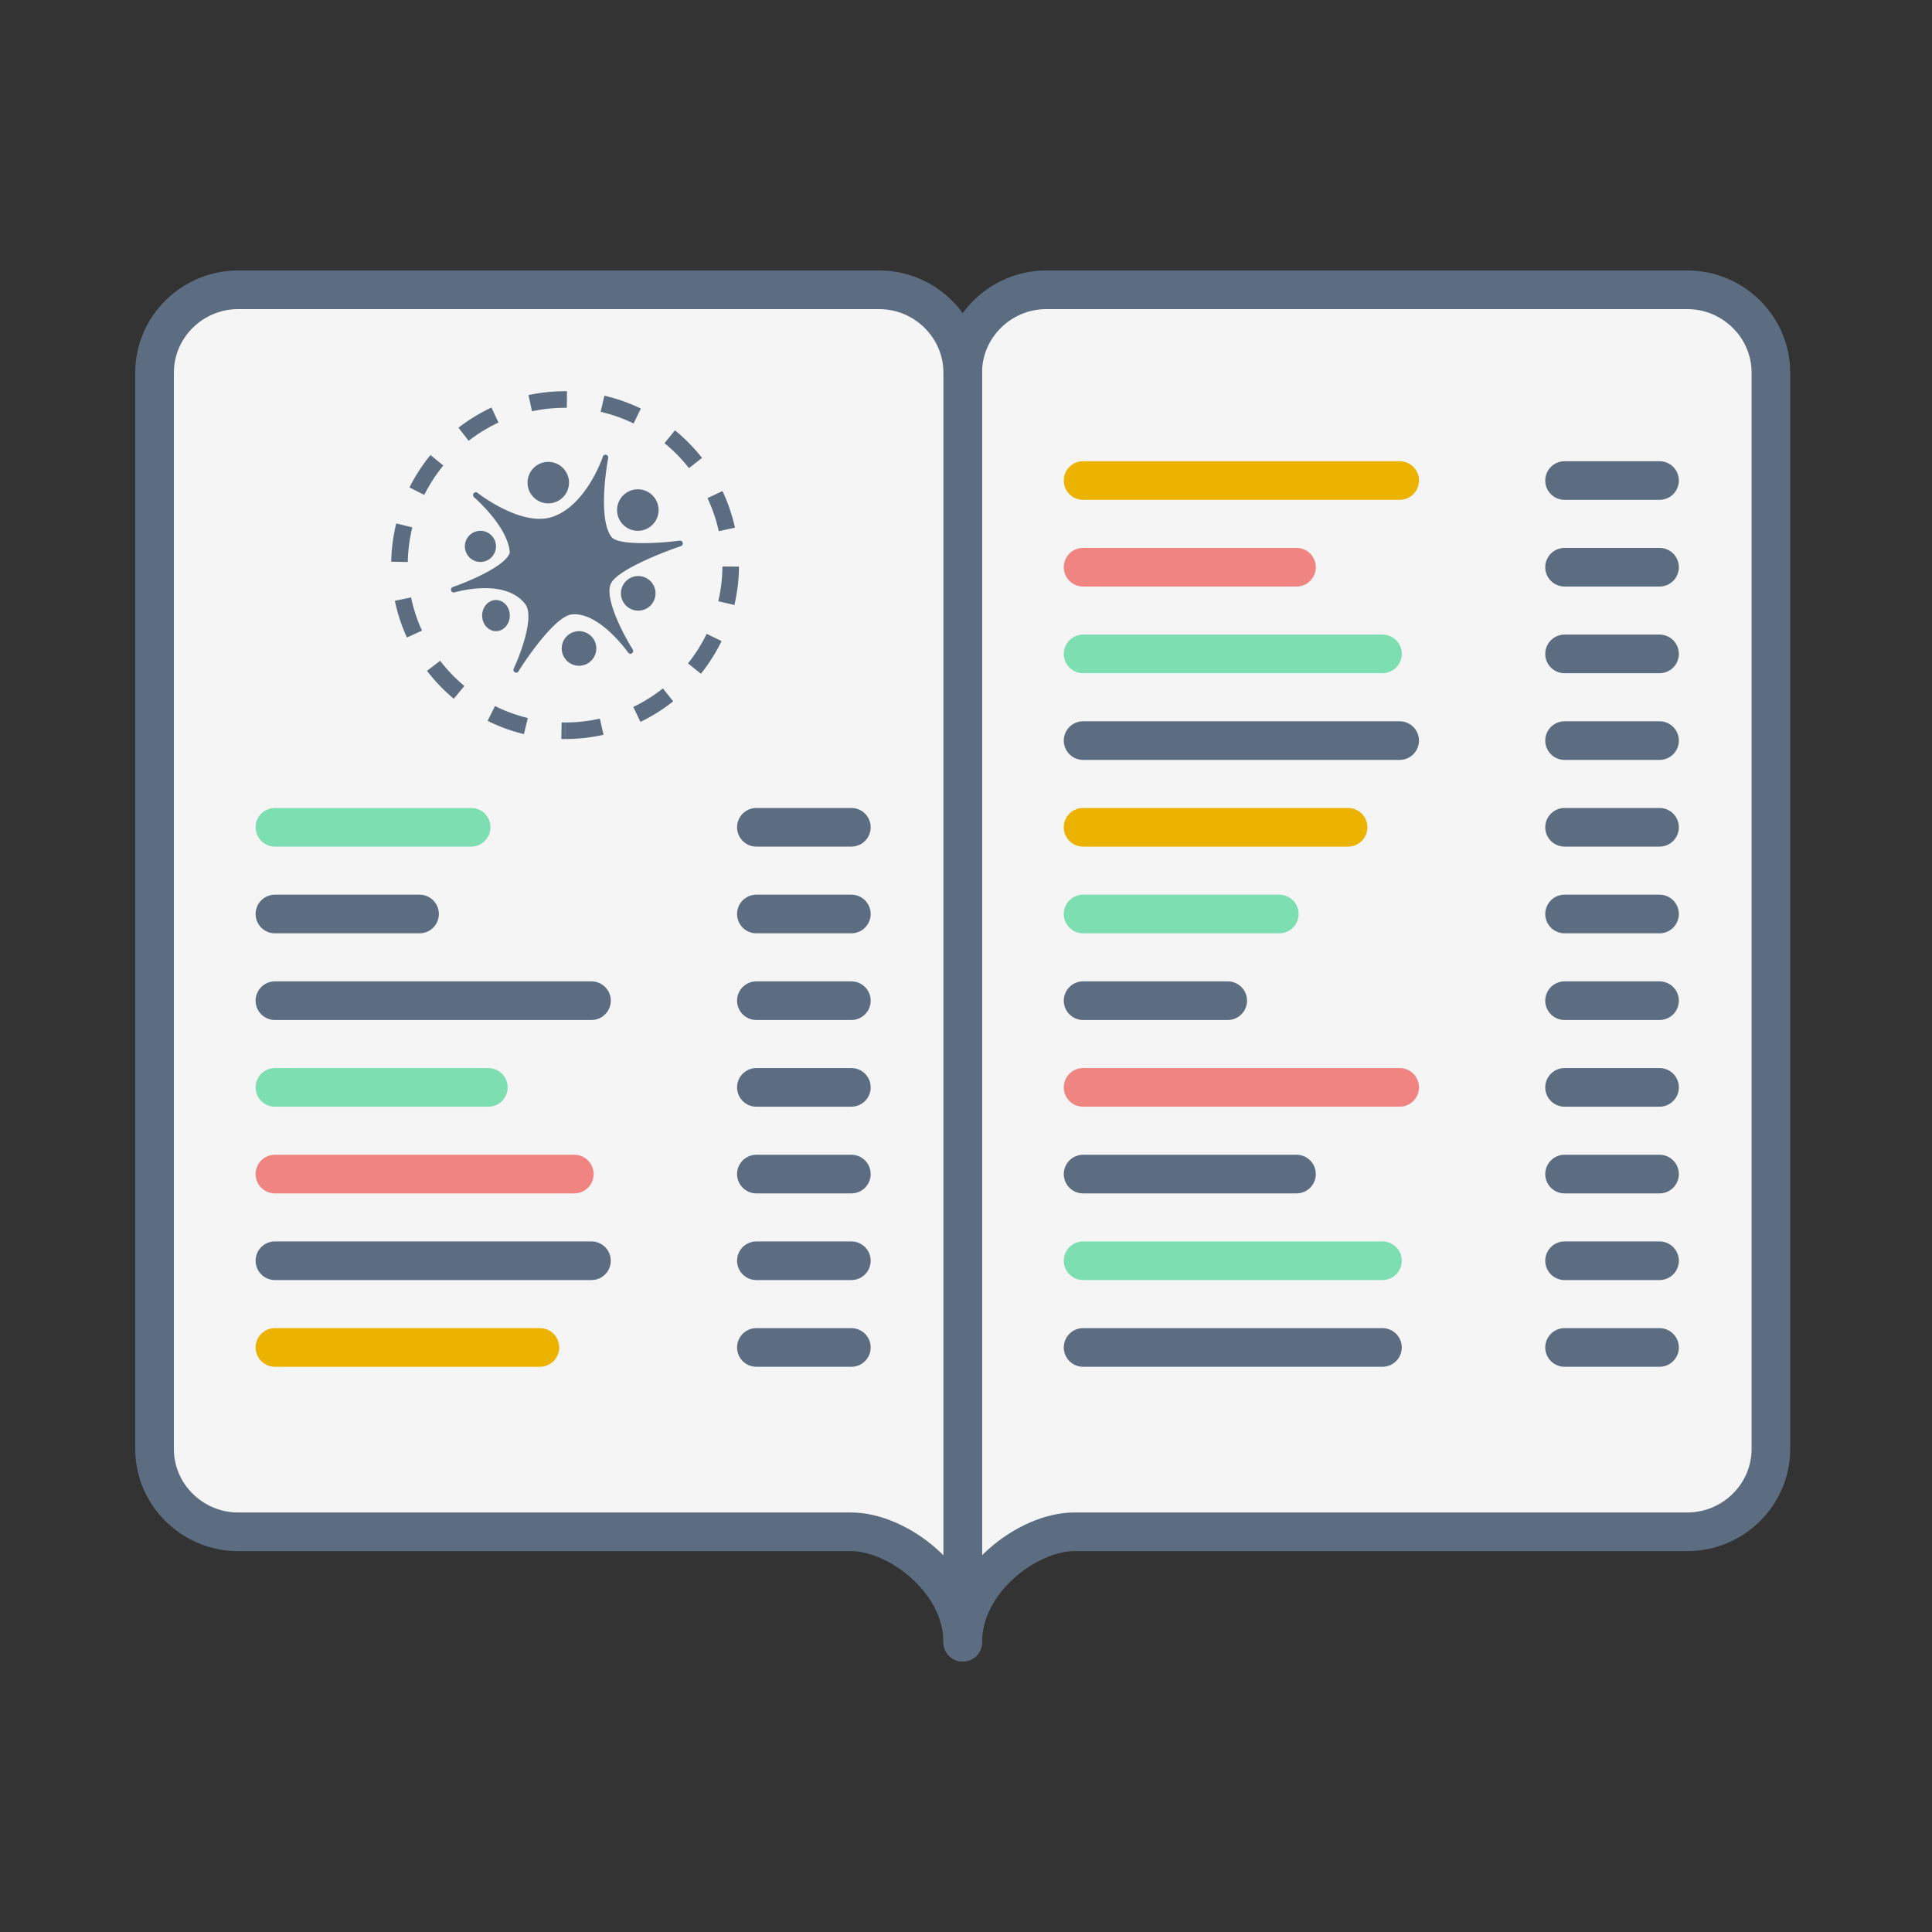 <svg width="100" height="100" viewBox="0 0 100 100" xmlns="http://www.w3.org/2000/svg"><rect x="0" y="0" width="100" height="100" fill="#333333" stroke="none"/><title>design-categories-menu-design</title><g fill="none" fill-rule="evenodd"><path d="M87.334 79.286H55.601c-2.38 0-5.77 2.5-5.77 5.714V19.286c0-2.357 1.947-4.286 4.327-4.286h33.176c2.38 0 4.328 1.929 4.328 4.286V75c0 2.357-1.948 4.286-4.328 4.286" fill="#F5F5F5"/><path d="M56.061 24.872h16.384" stroke="#EBB200" stroke-width="2" stroke-linecap="round"/><path d="M56.061 29.359h11.045" stroke="#F08481" stroke-width="2" stroke-linecap="round"/><path d="M56.061 33.846h15.495" stroke="#7DDEB1" stroke-width="2" stroke-linecap="round"/><path d="M56.061 38.333h16.384" stroke="#5D6D81" stroke-width="2" stroke-linecap="round"/><path d="M56.061 42.82h13.715" stroke="#EBB200" stroke-width="2" stroke-linecap="round"/><path d="M80.982 24.872h4.915m-4.915 4.487h4.915m-4.915 4.487h4.915m-4.915 4.487h4.915m-4.915 4.487h4.915" stroke="#5D6D81" stroke-width="2" stroke-linecap="round"/><path d="M56.061 47.308h10.155" stroke="#7DDEB1" stroke-width="2" stroke-linecap="round"/><path d="M56.061 51.795h7.485" stroke="#5D6D81" stroke-width="2" stroke-linecap="round"/><path d="M56.061 56.282h16.384" stroke="#F08481" stroke-width="2" stroke-linecap="round"/><path d="M56.061 60.77h11.045" stroke="#5D6D81" stroke-width="2" stroke-linecap="round"/><path d="M56.061 65.256h15.495" stroke="#7DDEB1" stroke-width="2" stroke-linecap="round"/><path d="M80.982 47.308h4.915m-4.915 4.487h4.915m-4.915 4.487h4.915m-4.915 4.488h4.915m-4.915 4.486h4.915m-29.836 4.488h15.495m9.426 0h4.915" stroke="#5D6D81" stroke-width="2" stroke-linecap="round"/><path d="M87.334 79.286H55.601c-2.38 0-5.77 2.5-5.77 5.714V19.286c0-2.357 1.947-4.286 4.327-4.286h33.176c2.38 0 4.328 1.929 4.328 4.286V75c0 2.357-1.948 4.286-4.328 4.286z" stroke="#5D6D81" stroke-width="2" stroke-linecap="round" stroke-linejoin="round"/><path d="M44.061 79.286c2.38 0 5.77 2.5 5.77 5.714V19.286c0-2.357-1.947-4.286-4.327-4.286H12.327C9.947 15 8 16.929 8 19.286V75c0 2.357 1.947 4.286 4.327 4.286h31.734z" fill="#F5F5F5"/><path d="M12.327 79.286h31.734c2.38 0 5.77 2.5 5.77 5.714V19.286c0-2.357-1.947-4.286-4.327-4.286H12.327C9.947 15 8 16.929 8 19.286V75c0 2.357 1.947 4.286 4.327 4.286z" stroke="#5D6D81" stroke-width="2" stroke-linecap="round" stroke-linejoin="round"/><path d="M14.23 42.82h10.155" stroke="#7DDEB1" stroke-width="2" stroke-linecap="round"/><path d="M14.23 47.308h7.485m-7.485 4.487h16.384" stroke="#5D6D81" stroke-width="2" stroke-linecap="round"/><path d="M14.23 56.282h11.045" stroke="#7DDEB1" stroke-width="2" stroke-linecap="round"/><path d="M14.23 60.77h15.495" stroke="#F08481" stroke-width="2" stroke-linecap="round"/><path d="M14.23 65.256h16.384" stroke="#5D6D81" stroke-width="2" stroke-linecap="round"/><path d="M14.23 69.744h13.715" stroke="#EBB200" stroke-width="2" stroke-linecap="round"/><path d="M39.15 42.82h4.916m-4.916 4.488h4.916m-4.916 4.487h4.916m-4.916 4.487h4.916M39.15 60.77h4.916m-4.916 4.486h4.916m-4.916 4.488h4.916" stroke="#5D6D81" stroke-width="2" stroke-linecap="round"/><path d="M29.25 38.252v-.857a8.11 8.11 0 0 0 1.798-.2l.189.837a9.03 9.03 0 0 1-1.988.22zm3.9-.887l-.371-.773a8.148 8.148 0 0 0 1.533-.961l.533.67a9.005 9.005 0 0 1-1.694 1.064zm3.13-2.492l-.67-.536a8.15 8.15 0 0 0 .968-1.53l.77.375a9.006 9.006 0 0 1-1.069 1.69zm1.732-3.558l-.834-.196c.137-.584.21-1.186.215-1.797l.857.007a9.02 9.02 0 0 1-.238 1.986zm.029-4.004l-.838.184a8.08 8.08 0 0 0-.583-1.712l.775-.366c.285.604.502 1.239.646 1.894zm-1.705-3.61l-.674.53a8.195 8.195 0 0 0-1.268-1.293l.542-.664c.518.422.988.901 1.4 1.427zm-3.166-2.554l-.374.771a8.081 8.081 0 0 0-1.706-.602l.193-.835a8.938 8.938 0 0 1 1.887.666zm-3.822-.896l-.01.857h-.087c-.583 0-1.156.06-1.715.18l-.18-.839a9.04 9.04 0 0 1 1.992-.198zm-3.91.844l.363.776a8.144 8.144 0 0 0-1.544.945l-.526-.677c.528-.41 1.1-.76 1.706-1.044zm-3.156 2.457l.663.543a8.153 8.153 0 0 0-.984 1.52l-.767-.384a9.01 9.01 0 0 1 1.088-1.679zm-1.773 3.54l.832.205a8.153 8.153 0 0 0-.234 1.794l-.857-.016a9.01 9.01 0 0 1 .26-1.983zm-.071 4.005l.839-.175a8.08 8.08 0 0 0 .565 1.719l-.78.357a8.937 8.937 0 0 1-.624-1.901zm1.664 3.626l.68-.521c.369.48.79.918 1.254 1.306l-.55.658a9.052 9.052 0 0 1-1.384-1.443zm3.136 2.588l.383-.767c.54.27 1.11.478 1.699.621l-.202.833a8.94 8.94 0 0 1-1.88-.687zm3.815.939l.018-.857.175.002v.857c-.065 0-.129 0-.193-.002zm6.128-10.268c.072-.01.14.039.157.113a.147.147 0 0 1-.095.172c-.876.293-3.234 1.209-3.61 1.913-.397.74.67 2.73 1.116 3.433a.15.15 0 0 1-.04.202.14.14 0 0 1-.195-.036c-.015-.021-1.495-2.123-2.916-1.977-.827.084-2.273 2.156-2.76 2.947a.141.141 0 0 1-.12.068.138.138 0 0 1-.07-.018.15.15 0 0 1-.059-.193c.335-.709 1.093-2.69.597-3.337-1.064-1.384-3.633-.614-3.66-.606a.142.142 0 0 1-.176-.097.148.148 0 0 1 .091-.183c.752-.258 2.73-1.074 2.945-1.775-.076-1.336-1.83-2.854-1.848-2.87a.15.15 0 0 1-.02-.204.14.14 0 0 1 .198-.025c.022.018 2.269 1.777 3.87 1.245 1.768-.589 2.61-3.093 2.618-3.118a.142.142 0 0 1 .172-.095c.073.02.118.095.103.17-.006.031-.584 3.078.171 4.082.33.437 2.34.348 3.53.189zM33.599 25.5a1.074 1.074 0 1 1-1.17 1.802 1.074 1.074 0 0 1 1.17-1.802zm-8.294 2.106c.373.241.48.741.236 1.114a.805.805 0 1 1-.236-1.114zm.757 3.581c.331.242.426.74.21 1.114-.215.374-.658.48-.99.237-.332-.242-.426-.74-.21-1.114.215-.373.658-.48.99-.237zm4.395 1.626a.895.895 0 1 1-.974 1.502.895.895 0 0 1 .974-1.502zm3.044-2.865a.895.895 0 1 1-.974 1.501.895.895 0 0 1 .974-1.501zm-4.559-5.88a1.073 1.073 0 1 1-1.166 1.801 1.073 1.073 0 0 1 1.166-1.801z" fill="#5D6D81" fill-rule="nonzero"/></g></svg>